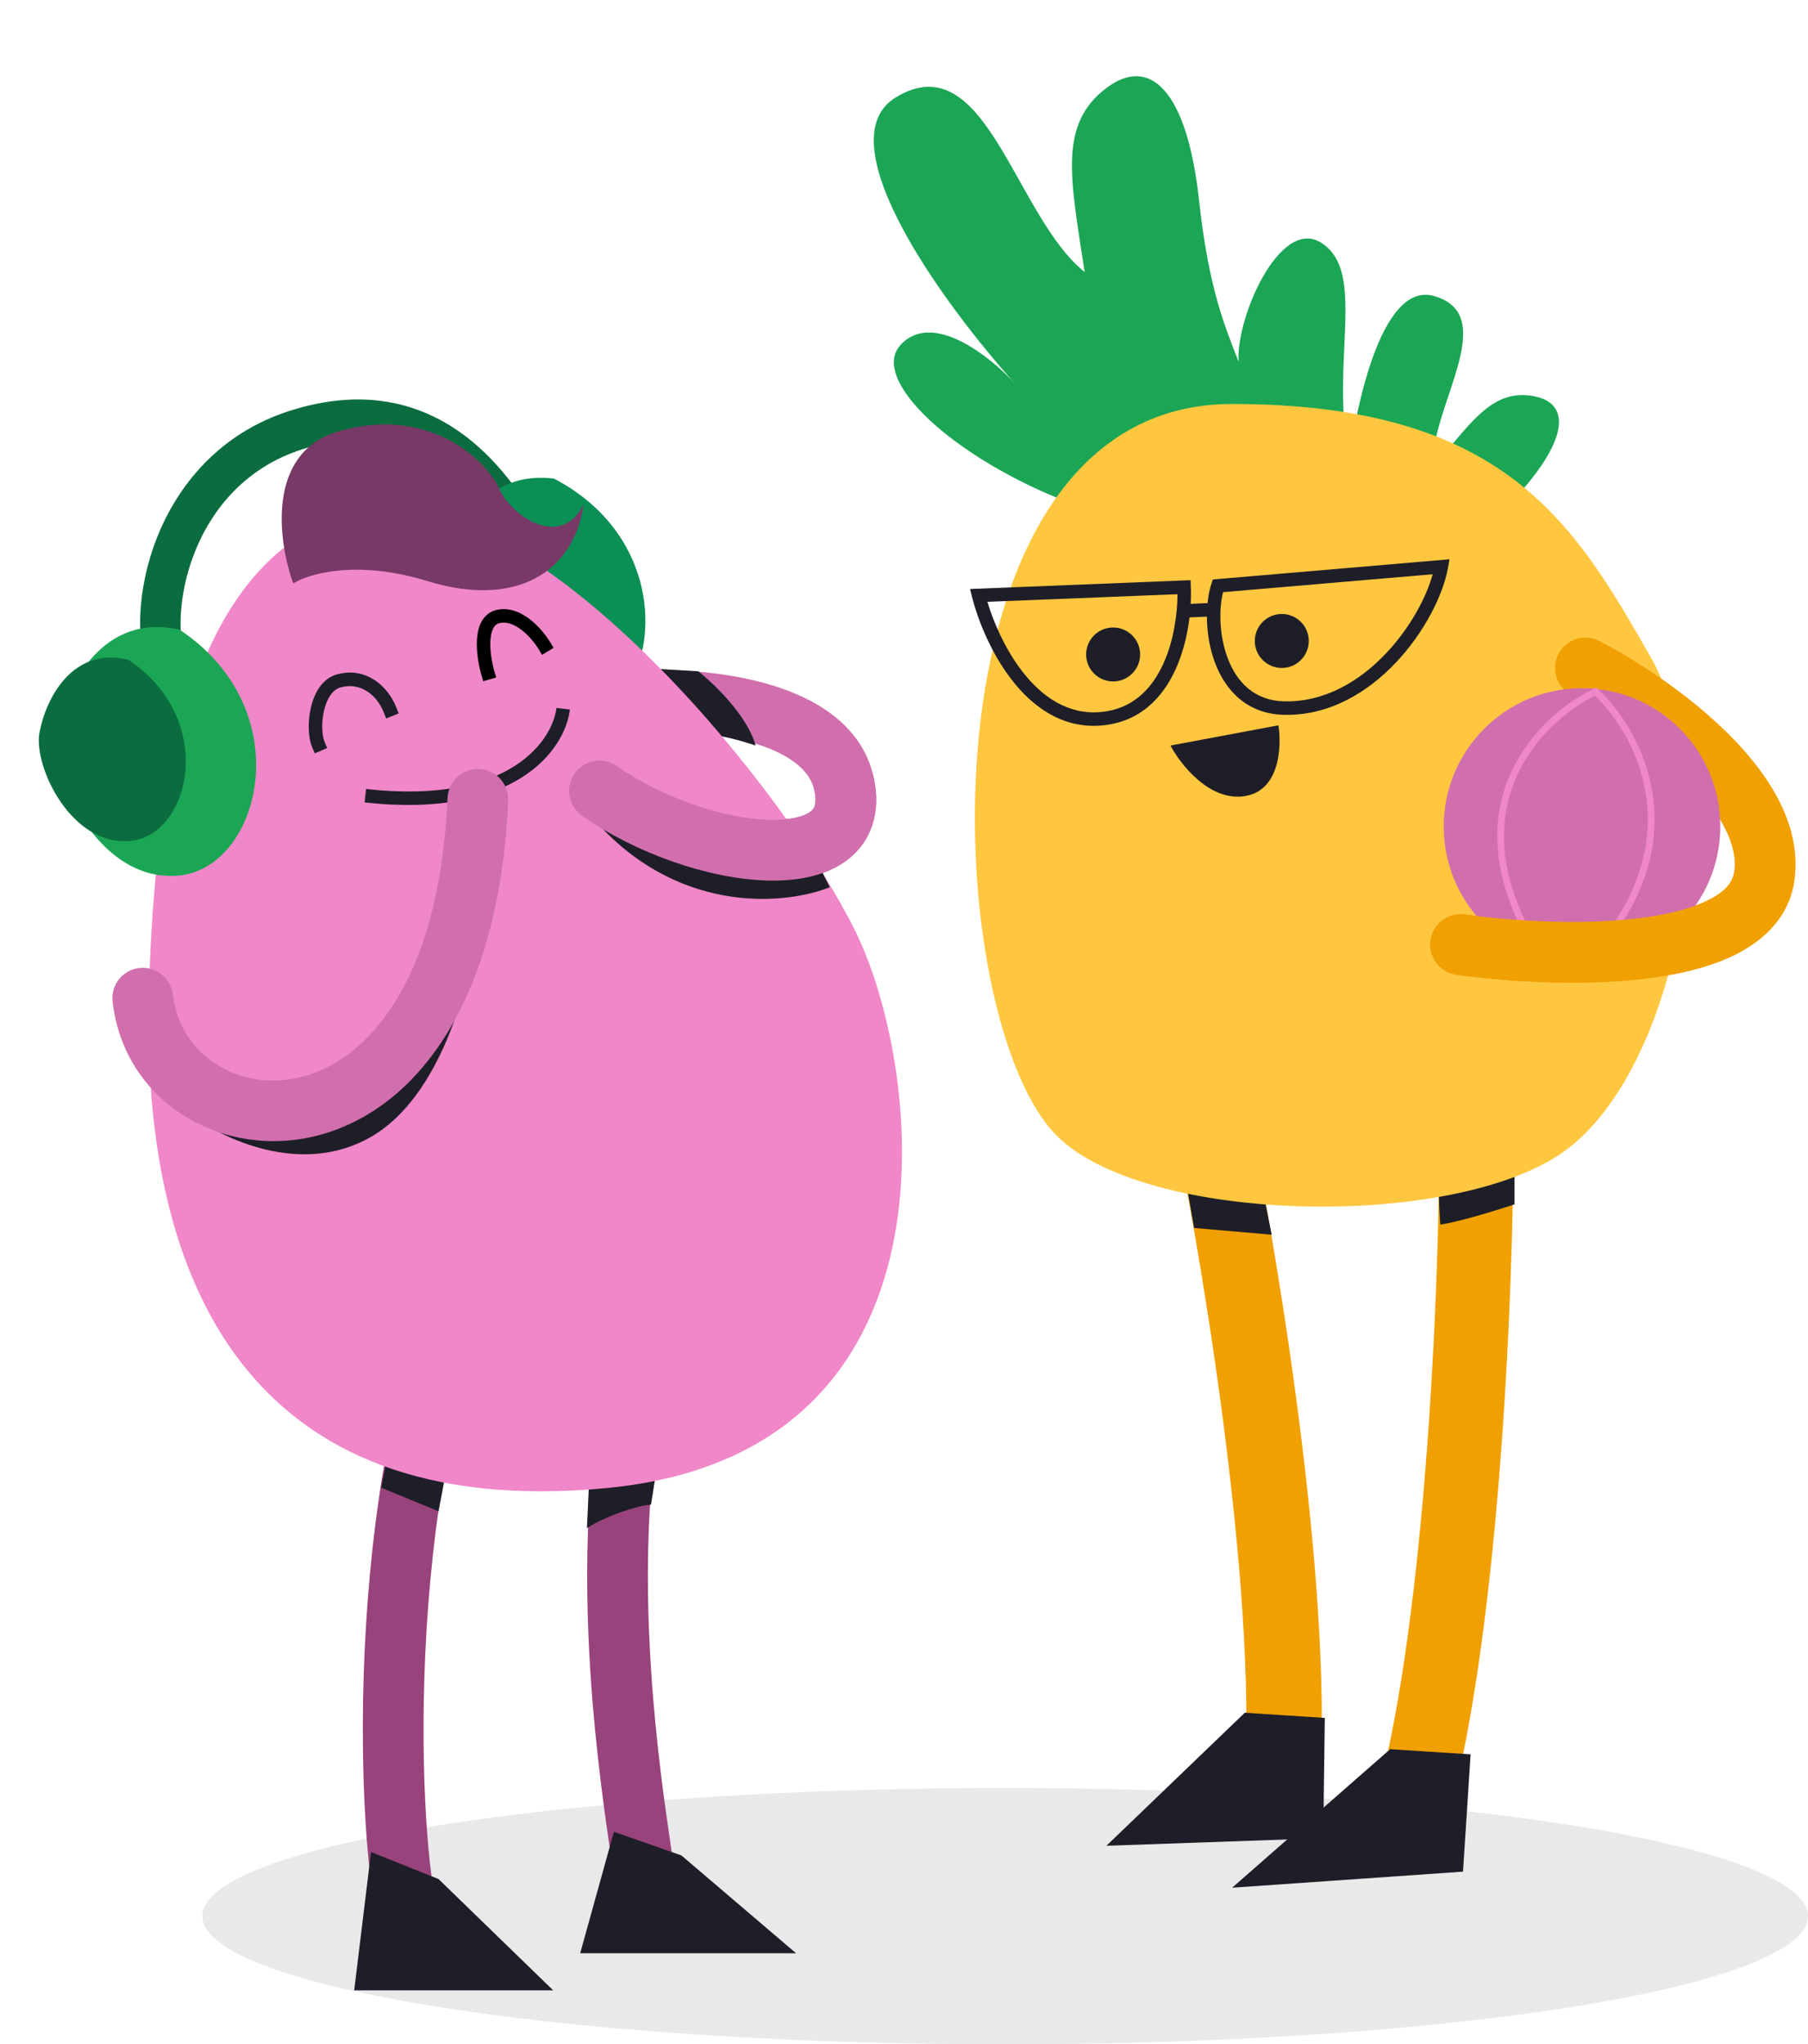 <svg width="268" height="303" viewBox="0 0 268 303" fill="none" xmlns="http://www.w3.org/2000/svg">
<ellipse cx="149" cy="284" rx="119" ry="19" fill="#1E1E28" fill-opacity="0.1"/>
<path fill-rule="evenodd" clip-rule="evenodd" d="M96.689 195.155C99.086 195.812 100.496 198.288 99.839 200.685C95.785 215.472 95.552 232.713 96.502 247.379C97.215 258.374 98.539 267.442 99.355 273.031C99.636 274.951 99.856 276.461 99.972 277.498C100.246 279.968 98.466 282.193 95.996 282.467C93.526 282.742 91.301 280.962 91.026 278.492C90.946 277.763 90.766 276.534 90.526 274.891C89.729 269.441 88.264 259.43 87.521 247.961C86.547 232.927 86.714 214.518 91.159 198.305C91.817 195.908 94.292 194.498 96.689 195.155Z" fill="#99437D"/>
<path d="M86 289.495L91 271.495L101 274.995L118 289.495H86Z" fill="#1E1E28"/>
<path d="M87 226.495C89.779 224.686 94.377 223.184 96.5 222.995L98 213.495H87.579C87.579 213.872 87.463 216.999 87 226.495Z" fill="#1E1E28"/>
<path fill-rule="evenodd" clip-rule="evenodd" d="M70.702 185.829C73.002 186.769 74.106 189.396 73.166 191.697C66.21 208.726 63.492 230.269 62.908 248.499C62.617 257.568 62.858 265.703 63.334 271.889C63.573 274.985 63.867 277.551 64.174 279.478C64.327 280.443 64.478 281.207 64.615 281.775C64.73 282.252 64.81 282.479 64.83 282.535C64.836 282.553 64.836 282.554 64.83 282.541C65.892 284.788 64.93 287.471 62.683 288.532C60.436 289.593 57.754 288.632 56.692 286.385C56.04 285.003 55.611 282.937 55.286 280.893C54.93 278.659 54.612 275.839 54.361 272.58C53.858 266.053 53.612 257.591 53.912 248.21C54.511 229.539 57.29 206.764 64.834 188.294C65.774 185.993 68.401 184.889 70.702 185.829Z" fill="#99437D"/>
<path d="M52.5 294.995L55 274.495L65 278.495L82 294.995H52.5Z" fill="#1E1E28"/>
<path d="M56.5 220.495L57.5 215.495L67 213.495L65 223.995L56.5 220.495Z" fill="#1E1E28"/>
<path fill-rule="evenodd" clip-rule="evenodd" d="M110.955 109.923C105.24 108.348 98.549 108.108 94.162 108.401C91.682 108.567 89.538 106.691 89.372 104.211C89.207 101.731 91.083 99.587 93.562 99.421C98.614 99.084 106.375 99.326 113.345 101.246C120.013 103.083 127.807 107.017 129.54 115.382C130.029 117.743 130.021 120.079 129.312 122.253C128.59 124.468 127.231 126.232 125.494 127.528C122.189 129.993 117.723 130.64 113.529 130.499C104.989 130.211 94.353 126.543 86.287 120.915C84.249 119.493 83.749 116.688 85.171 114.65C86.594 112.611 89.399 112.112 91.437 113.534C98.235 118.278 107.214 121.281 113.832 121.504C117.219 121.618 119.218 120.981 120.114 120.313C120.478 120.042 120.653 119.777 120.756 119.464C120.871 119.109 120.977 118.415 120.727 117.208C120.094 114.153 116.972 111.58 110.955 109.923Z" fill="#D16FAE"/>
<path d="M112 110.495C110.8 106.095 105.833 101.328 103.5 99.495L95 98.995L102.5 108.995C103.167 108.662 106 108.495 112 110.495Z" fill="#1E1E28"/>
<path fill-rule="evenodd" clip-rule="evenodd" d="M66.739 70.546C61.15 65.655 54.139 63.61 44.779 66.603C36.448 69.266 31.413 75.399 28.842 81.911C27.553 85.174 26.908 88.483 26.787 91.391C26.664 94.349 27.09 96.677 27.734 98.088L22.275 100.578C21.109 98.021 20.646 94.665 20.792 91.142C20.941 87.57 21.724 83.6 23.261 79.707C26.341 71.907 32.547 64.215 42.951 60.888C54.307 57.257 63.512 59.75 70.69 66.03C77.657 72.127 82.53 81.616 86.05 91.742L80.382 93.712C76.983 83.934 72.538 75.62 66.739 70.546Z" fill="#0B6D3F"/>
<path d="M86.132 107.102C97.896 104.448 101.133 80.804 82.09 70.925C70.575 69.567 66.338 80.743 65.75 87.634C65.162 94.525 74.368 109.756 86.132 107.102Z" fill="#0A8F55"/>
<path d="M126.764 137.96C116.614 117.407 82.905 75.827 57.83 75.2C30.913 77.235 22.604 110.057 22.042 149.646C21.481 189.235 36.346 225.669 89.923 220.551C143.5 215.433 136.915 158.513 126.764 137.96Z" fill="#F087C8"/>
<path fill-rule="evenodd" clip-rule="evenodd" d="M56.871 105.555C55.768 102.799 53.249 101.084 50.455 101.891C49.289 102.228 48.43 103.535 48.014 105.399C47.815 106.288 47.74 107.217 47.77 108.044C47.8 108.888 47.936 109.554 48.105 109.948L48.5 110.867L46.662 111.656L46.267 110.737C45.963 110.028 45.806 109.089 45.771 108.116C45.736 107.126 45.824 106.026 46.062 104.962C46.519 102.92 47.63 100.625 49.901 99.97C53.981 98.791 57.372 101.422 58.728 104.813L59.099 105.741L57.242 106.484L56.871 105.555Z" fill="#1E1E28"/>
<path fill-rule="evenodd" clip-rule="evenodd" d="M77.376 93.415C76.268 92.545 75.129 92.106 74.074 92.344C73.651 92.44 73.357 92.68 73.133 93.088C72.892 93.527 72.742 94.152 72.695 94.922C72.599 96.46 72.928 98.261 73.271 99.45L73.549 100.411L71.627 100.966L71.35 100.005C70.969 98.688 70.584 96.645 70.698 94.798C70.755 93.876 70.942 92.923 71.381 92.124C71.838 91.293 72.571 90.633 73.633 90.393C75.549 89.96 77.307 90.818 78.611 91.842C79.933 92.88 80.973 94.225 81.54 95.163L82.058 96.019L80.346 97.054L79.829 96.198C79.357 95.419 78.468 94.272 77.376 93.415Z" fill="black"/>
<path fill-rule="evenodd" clip-rule="evenodd" d="M54.265 116.942C75.851 119.325 81.938 109.502 82.49 104.926L84.476 105.166C83.747 111.2 76.309 121.388 54.045 118.929L54.265 116.942Z" fill="#1E1E28"/>
<path d="M50.048 63.975C39.42 67.157 41.231 80.299 43.466 86.471C45.758 85.019 52.948 82.917 63.367 86.127C76.391 90.139 85.05 84.906 86.524 74.729C83.275 81.363 76.019 76.808 73.996 72.415C71.973 68.023 63.333 59.998 50.048 63.975Z" fill="#783966"/>
<path d="M26.712 129.744C38.695 128.389 44.491 105.239 26.64 93.342C15.341 90.736 9.91 101.384 8.574 108.17C7.238 114.955 14.728 131.1 26.712 129.744Z" fill="#1BA655"/>
<path d="M19.384 124.629C28.2 123.726 32.282 106.701 19.038 97.783C10.695 95.77 6.781 103.578 5.852 108.572C4.923 113.566 10.569 125.532 19.384 124.629Z" fill="#0B6D3F"/>
<path d="M55 168.495C44.6 174.495 32.667 168.662 28 164.995C58.4 166.195 69 147.495 70.5 137.995C69.667 145.662 65.4 162.495 55 168.495Z" fill="#1E1E28"/>
<path fill-rule="evenodd" clip-rule="evenodd" d="M71.035 113.977C73.518 114.087 75.441 116.189 75.331 118.672C74.001 148.652 61.666 164.446 47.197 168.266C33.123 171.981 18.389 163.459 16.688 148.45C16.408 145.98 18.183 143.752 20.652 143.472C23.122 143.192 25.351 144.967 25.631 147.436C26.637 156.316 35.455 162.057 44.9 159.564C53.948 157.175 65.097 146.289 66.34 118.273C66.45 115.79 68.552 113.867 71.035 113.977Z" fill="#D16FAE"/>
<path d="M123 131.495L121.5 128.495C113 125.661 94.6 120.495 89 122.495C101.4 135.695 116.833 133.995 123 131.495Z" fill="#1E1E28"/>
<path fill-rule="evenodd" clip-rule="evenodd" d="M124.221 111.888C126.655 111.384 129.036 112.948 129.541 115.381C130.03 117.743 130.022 120.078 129.313 122.253C128.591 124.468 127.232 126.232 125.495 127.527C122.189 129.993 117.723 130.64 113.53 130.499C104.99 130.211 94.353 126.542 86.288 120.915C84.249 119.493 83.75 116.688 85.172 114.649C86.594 112.611 89.399 112.112 91.438 113.534C98.236 118.277 107.214 121.281 113.833 121.504C117.219 121.618 119.219 120.981 120.115 120.313C120.478 120.042 120.654 119.777 120.756 119.463C120.872 119.109 120.978 118.414 120.728 117.207C120.224 114.774 121.788 112.392 124.221 111.888Z" fill="#D16FAE"/>
<path fill-rule="evenodd" clip-rule="evenodd" d="M178.471 160.455C181.5 159.866 184.448 161.796 185.056 164.766C187.33 175.87 190.568 194.231 192.919 213.367C195.256 232.398 196.773 252.619 195.438 267.244C195.163 270.259 192.446 272.478 189.37 272.2C186.293 271.923 184.023 269.254 184.298 266.239C185.521 252.832 184.139 233.577 181.814 214.65C179.502 195.828 176.313 177.751 174.09 166.898C173.482 163.928 175.443 161.043 178.471 160.455Z" fill="#F0A000"/>
<path d="M184.514 253.851L196.375 254.617L196.139 272.443L164 273.57L184.514 253.851Z" fill="#1E1E28"/>
<path d="M188.5 183L187 175.5L175 170.5L177 182L188.5 183Z" fill="#1E1E28"/>
<path fill-rule="evenodd" clip-rule="evenodd" d="M218.853 163.866C221.887 163.871 224.342 166.334 224.337 169.367C224.318 180.708 223.783 199.362 222.24 218.605C220.705 237.742 218.142 257.891 213.948 271.994C213.083 274.902 210.025 276.557 207.117 275.693C204.21 274.828 202.554 271.77 203.419 268.863C207.264 255.933 209.764 236.76 211.29 217.727C212.808 198.799 213.334 180.434 213.352 169.349C213.357 166.316 215.82 163.861 218.853 163.866Z" fill="#F0A000"/>
<path d="M182.638 279.784L206.065 259.252L217.986 260.022L216.863 277.402L182.638 279.784Z" fill="#1E1E28"/>
<path d="M213.5 181.5C216.3 181.1 222 179.333 224.5 178.5V170.5L213.5 173C213.333 173.5 213.1 175.9 213.5 181.5Z" fill="#1E1E28"/>
<path d="M133.487 51.123C128.773 56.278 141.5 68 158.5 74.506C177.744 78.5 188.432 77.451 202.113 74.506C194.947 58.33 203.841 40.92 195.795 35.95C189.661 32.159 183.122 47.298 183.607 53.626C181.638 48.553 179.175 42.92 177.744 29.755C175.956 13.299 170.411 8.234 164.047 13.011C156.849 18.414 158.656 26.387 160.777 40.316C150.396 32.025 146.118 6.302 132.783 14.435C122.114 20.942 140.166 45.475 150.526 56.928C146.811 52.845 138.202 45.968 133.487 51.123Z" fill="#1BA655"/>
<path d="M194.736 60.766C190.057 60.753 191.198 71.675 192.353 77.137C196.419 84.256 206.458 99.858 214.084 105.309C218.869 94.467 231.504 91.026 230.34 84.799C229.453 80.05 219.005 83.634 216.088 86.727C217.714 83.465 219.395 79.705 225.273 73.062C232.621 64.759 232.631 59.728 227.395 58.728C221.474 57.597 218.337 62.086 212.392 69.416C211.821 60.535 222.638 46.82 212.597 43.879C204.564 41.526 200.545 61.529 199.54 71.825C199.888 68.143 199.416 60.778 194.736 60.766Z" fill="#1BA655"/>
<path d="M244.568 97.191C233.393 77.668 223.106 59.852 182.573 59.878C136.079 59.907 138.69 148.452 156.094 167.758C168.183 181.168 213.703 182.511 231.039 171.212C248.374 159.914 256.59 118.195 244.568 97.191Z" fill="#FFC740"/>
<path fill-rule="evenodd" clip-rule="evenodd" d="M143.789 87.299L176.478 85.989L176.518 86.988C176.646 90.176 176.162 95.014 174.26 99.201C172.343 103.418 168.917 107.09 163.174 107.538C157.434 107.986 153.04 104.736 149.946 100.73C146.852 96.723 144.927 91.809 144.09 88.493L143.789 87.299ZM146.36 89.197C147.274 92.236 148.992 96.222 151.529 99.507C154.414 103.243 158.226 105.919 163.018 105.544C167.806 105.171 170.715 102.167 172.439 98.374C173.992 94.957 174.526 90.995 174.538 88.069L146.36 89.197Z" fill="#1E1E28"/>
<path fill-rule="evenodd" clip-rule="evenodd" d="M214.865 82.892L214.632 84.178C213.909 88.18 211.169 93.659 207.004 98.102C202.83 102.554 197.094 106.102 190.331 105.949C184.786 105.823 181.601 102.26 180.082 98.18C178.583 94.154 178.619 89.448 179.57 86.519L179.775 85.888L214.865 82.892ZM181.293 87.766C180.666 90.292 180.715 94.148 181.956 97.483C183.286 101.054 185.895 103.848 190.377 103.949C196.376 104.086 201.603 100.939 205.545 96.734C209.039 93.007 211.419 88.554 212.367 85.113L181.293 87.766Z" fill="#1E1E28"/>
<path fill-rule="evenodd" clip-rule="evenodd" d="M180.165 89.344L180.245 91.343L175.699 91.525L175.619 89.526L180.165 89.344Z" fill="#1E1E28"/>
<path d="M169 97C169 99.209 167.209 101 165 101C162.791 101 161 99.209 161 97C161 94.791 162.791 93 165 93C167.209 93 169 94.791 169 97Z" fill="#1E1E28"/>
<path d="M194 95C194 97.209 192.209 99 190 99C187.791 99 186 97.209 186 95C186 92.791 187.791 91 190 91C192.209 91 194 92.791 194 95Z" fill="#1E1E28"/>
<path d="M189.5 107.5L173.5 110.5C175 113.333 179.3 118.8 184.5 118C189.7 117.2 190 110.667 189.5 107.5Z" fill="#1E1E28"/>
<path fill-rule="evenodd" clip-rule="evenodd" d="M231.004 96.933C232.145 94.725 234.86 93.861 237.068 95.003C242.182 97.648 249.702 102.44 255.767 108.353C261.576 114.016 267.313 121.949 265.947 130.695C265.152 135.779 261.677 139.132 257.72 141.222C253.822 143.282 248.973 144.411 244.119 145.015C234.361 146.231 223.185 145.488 215.872 144.456C213.411 144.108 211.697 141.832 212.045 139.371C212.392 136.91 214.669 135.197 217.13 135.544C223.983 136.512 234.307 137.169 243.007 136.084C247.382 135.539 251.002 134.593 253.516 133.265C255.97 131.968 256.849 130.621 257.055 129.305C257.688 125.251 255.009 120.184 249.484 114.797C244.215 109.66 237.486 105.352 232.933 102.997C230.726 101.855 229.862 99.14 231.004 96.933Z" fill="#F0A000"/>
<path d="M255 122.5C255 133.822 245.822 143 234.5 143C223.178 143 214 133.822 214 122.5C214 111.178 223.178 102 234.5 102C245.822 102 255 111.178 255 122.5Z" fill="#D16FAE"/>
<path fill-rule="evenodd" clip-rule="evenodd" d="M236.589 101.903L236.838 102.131C239.906 104.943 243.62 110.212 244.842 116.923C246.069 123.658 244.778 131.804 237.889 140.315L237.112 139.685C243.822 131.395 245.032 123.542 243.858 117.102C242.714 110.819 239.294 105.843 236.411 103.101C232.37 105.123 227.245 109.315 224.636 115.494C221.975 121.799 221.898 130.253 228.425 140.736L227.576 141.264C220.903 130.547 220.909 121.751 223.715 115.105C226.506 108.492 232.036 104.088 236.284 102.049L236.589 101.903Z" fill="#F087C8"/>
<path fill-rule="evenodd" clip-rule="evenodd" d="M262.195 125.554C264.651 125.937 266.33 128.239 265.947 130.694C265.152 135.779 261.677 139.131 257.72 141.222C253.822 143.282 248.973 144.41 244.119 145.015C234.361 146.231 223.185 145.488 215.872 144.455C213.411 144.108 211.697 141.831 212.045 139.371C212.392 136.91 214.669 135.196 217.13 135.544C223.983 136.511 234.307 137.168 243.007 136.084C247.382 135.539 251.002 134.593 253.516 133.265C255.97 131.968 256.849 130.62 257.055 129.305C257.438 126.849 259.74 125.17 262.195 125.554Z" fill="#F0A000"/>
</svg>
